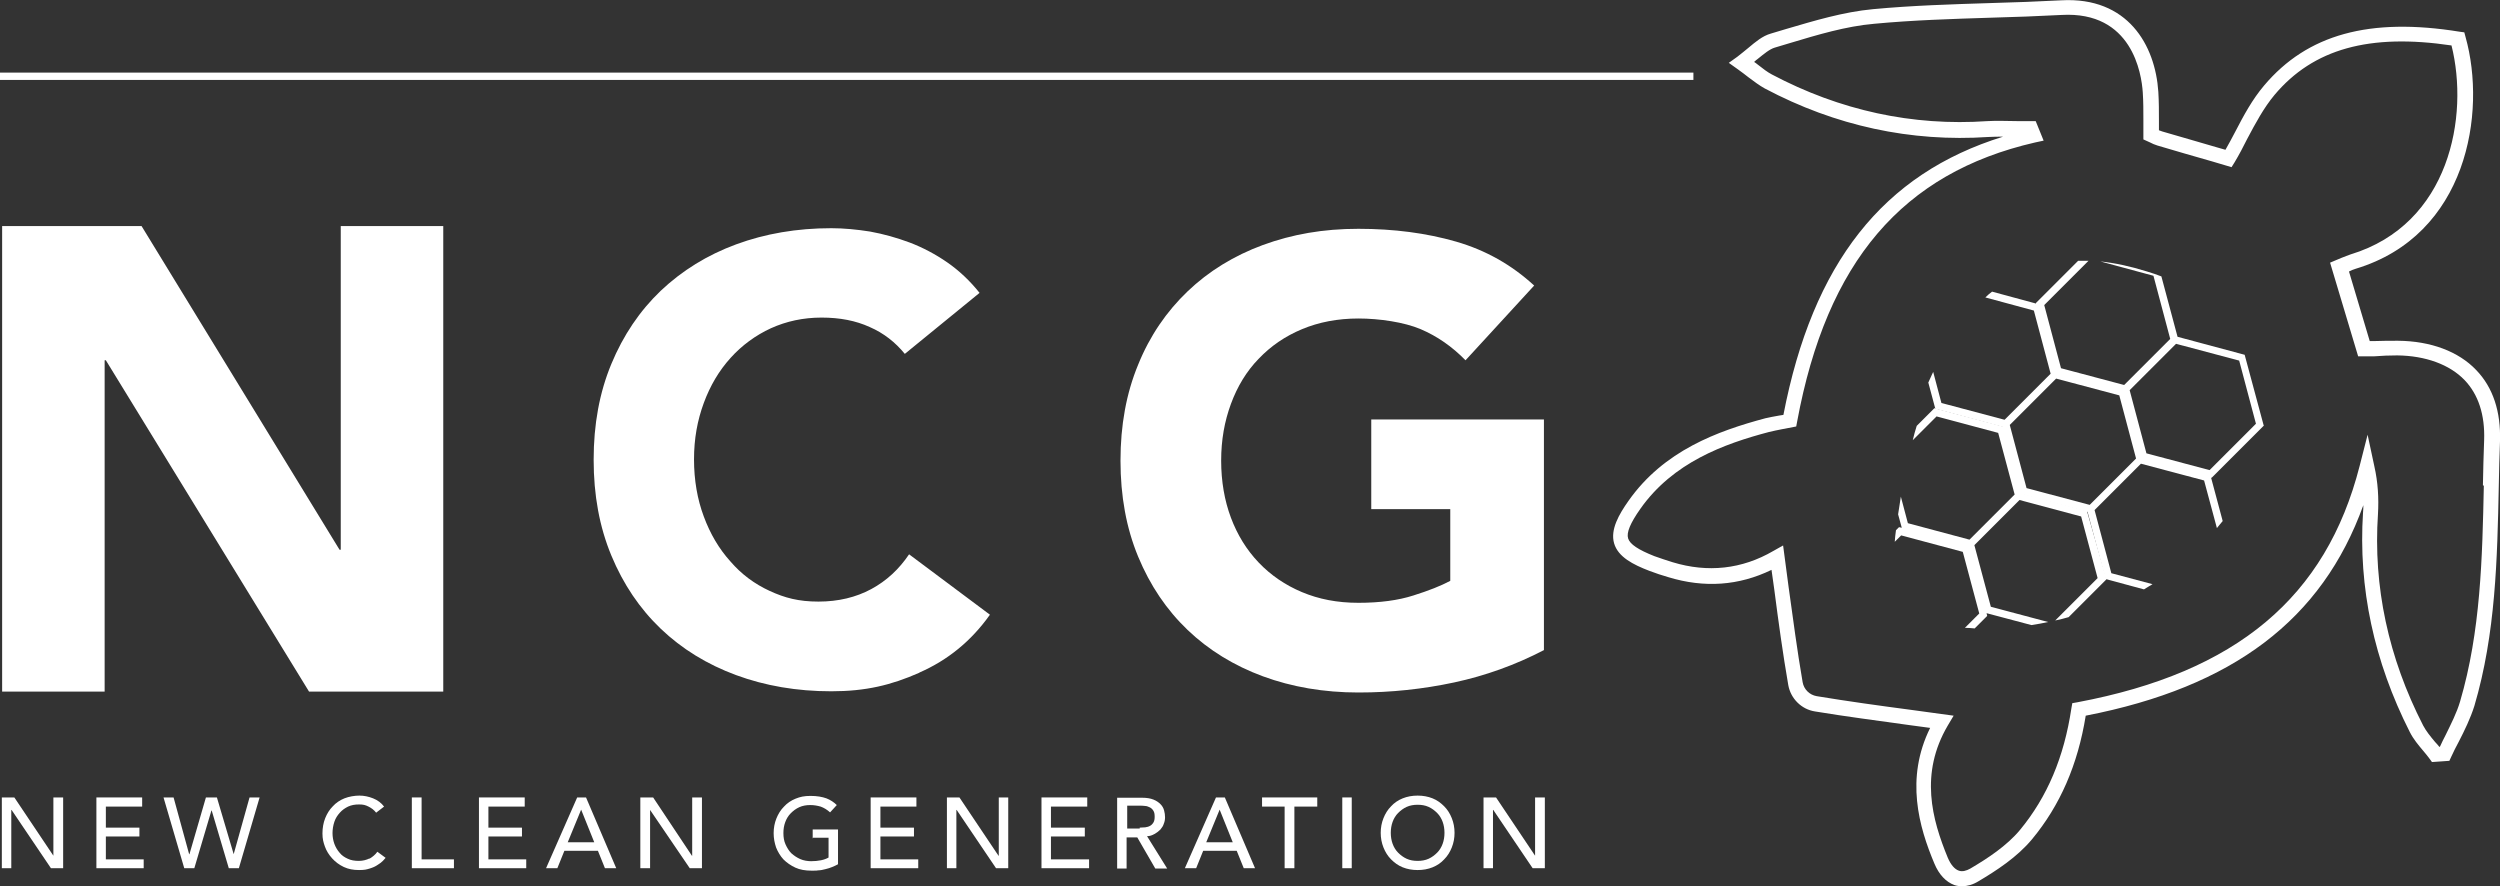 <?xml version="1.0" encoding="UTF-8"?><svg id="Layer_2" xmlns="http://www.w3.org/2000/svg" viewBox="0 0 819.5 290.5"><rect x="0" y="0" width="819.5" height="290.5" fill="#333333" stroke="none"/><defs><style>.cls-1{fill:#fff;}</style></defs><g id="Layer_1-2"><polygon class="cls-1" points="145.3 74.1 111.7 74.1 111.7 180.2 111.3 180.2 46.4 74.1 .7 74.1 .7 226.7 34.3 226.7 34.3 118.1 34.7 118.1 101.3 226.7 145.3 226.7 145.3 74.1"/><path class="cls-1" d="M301.3,220.5c9.4-4.1,17.1-10.4,23.2-19l-26.5-19.8c-3.3,4.9-7.4,8.7-12.4,11.4-5,2.7-10.8,4.1-17.3,4.1s-11-1.2-16-3.5c-5-2.3-9.3-5.5-12.9-9.7-3.7-4.1-6.6-9-8.7-14.7-2.1-5.6-3.2-11.9-3.2-18.7s1.1-12.8,3.2-18.5c2.1-5.7,5-10.6,8.8-14.8,3.7-4.1,8.2-7.4,13.2-9.7,5.1-2.3,10.6-3.5,16.6-3.5s11.2,1,15.8,3.1c4.6,2,8.4,5,11.5,8.8l24.5-20c-3.1-3.9-6.7-7.3-10.6-10-3.9-2.7-8.1-4.9-12.3-6.5-4.3-1.6-8.6-2.8-13-3.6-4.4-.7-8.7-1.1-12.7-1.1-11.3,0-21.7,1.8-31.2,5.3-9.5,3.5-17.7,8.6-24.7,15.2-6.9,6.6-12.3,14.6-16.2,24-3.9,9.4-5.8,19.8-5.8,31.4s1.9,22,5.8,31.4c3.9,9.4,9.3,17.4,16.2,24,6.9,6.6,15.2,11.7,24.7,15.2,9.5,3.5,19.9,5.3,31.2,5.3s19.6-2,28.9-6.1Z"/><path class="cls-1" d="M445.4,227c10.6,0,21-1.1,31.3-3.3,10.2-2.2,20-5.7,29.4-10.6v-75.6h-56.6v29.4h25.9v23.5c-3,1.6-7,3.2-12.1,4.8-5,1.6-11,2.4-18,2.4s-13-1.2-18.5-3.5c-5.5-2.3-10.3-5.6-14.2-9.7-4-4.2-7-9.1-9.1-14.7-2.1-5.6-3.2-11.9-3.2-18.7s1.1-12.9,3.2-18.6c2.1-5.7,5.1-10.7,9.1-14.8,4-4.2,8.7-7.4,14.2-9.7,5.5-2.3,11.7-3.5,18.5-3.5s15,1.2,20.4,3.5c5.4,2.3,10.3,5.7,14.7,10.2l22.5-24.5c-7.4-6.8-15.9-11.6-25.6-14.4-9.7-2.8-20.4-4.2-32-4.2s-21.7,1.8-31.3,5.3c-9.5,3.5-17.8,8.6-24.7,15.2-6.9,6.6-12.4,14.6-16.2,24-3.9,9.4-5.8,19.9-5.8,31.5s1.9,22.1,5.8,31.5c3.9,9.4,9.3,17.4,16.2,24,6.9,6.6,15.2,11.7,24.7,15.2,9.5,3.5,20,5.3,31.3,5.3Z"/><polygon class="cls-1" points="17.5 280.5 17.5 280.5 4.7 261.4 .6 261.4 .6 284.6 3.7 284.6 3.7 265.5 3.8 265.5 16.7 284.6 20.7 284.6 20.7 261.4 17.5 261.4 17.5 280.5"/><polygon class="cls-1" points="34.7 274.2 45.7 274.2 45.7 271.3 34.7 271.3 34.7 264.4 46.6 264.4 46.6 261.4 31.6 261.4 31.6 284.6 47.1 284.6 47.1 281.7 34.7 281.7 34.7 274.2"/><polygon class="cls-1" points="76.6 280 76.6 280 71.1 261.4 67.5 261.4 62.1 280 62 280 56.9 261.4 53.6 261.4 60.4 284.6 63.7 284.6 69.3 265.7 69.4 265.7 75 284.6 78.3 284.6 85.1 261.4 81.8 261.4 76.6 280"/><path class="cls-1" d="M121.1,281.4c-1,.5-2.2.8-3.5.8s-2.6-.2-3.6-.7c-1.1-.5-2-1.1-2.7-2-.7-.8-1.3-1.8-1.7-2.9-.4-1.1-.6-2.3-.6-3.5s.2-2.5.6-3.7c.4-1.2,1-2.1,1.8-3,.8-.9,1.7-1.5,2.7-2,1.1-.5,2.2-.7,3.6-.7s2.1.2,3.1.7c1,.5,1.8,1.1,2.5,2l2.6-2c-.9-1.2-2.1-2.1-3.6-2.7-1.5-.6-3-.9-4.5-.9s-3.4.3-4.9.9c-1.5.6-2.8,1.5-3.8,2.6-1.1,1.1-1.9,2.4-2.5,3.9-.6,1.5-.9,3.2-.9,5s.3,2.9.8,4.3c.5,1.4,1.3,2.7,2.4,3.9,1,1.1,2.3,2.1,3.8,2.8,1.5.7,3.1,1,5,1s2.5-.2,3.5-.5c1-.3,1.9-.7,2.6-1.2.7-.4,1.3-.9,1.7-1.3.4-.4.7-.8.9-1l-2.7-2c-.7,1-1.6,1.7-2.6,2.3Z"/><polygon class="cls-1" points="138.2 261.4 135 261.4 135 284.6 148.8 284.6 148.8 281.7 138.2 281.7 138.2 261.4"/><polygon class="cls-1" points="160.1 274.2 171.1 274.2 171.1 271.3 160.1 271.3 160.1 264.4 172 264.4 172 261.4 157 261.4 157 284.6 172.5 284.6 172.5 281.7 160.1 281.7 160.1 274.2"/><path class="cls-1" d="M189.2,261.4l-10.2,23.2h3.7l2.3-5.7h11l2.3,5.7h3.7l-9.9-23.2h-2.9ZM186.1,276.1l4.4-10.7h0l4.3,10.7h-8.8Z"/><polygon class="cls-1" points="226.9 280.5 226.8 280.5 214.1 261.4 209.9 261.4 209.9 284.6 213.1 284.6 213.1 265.5 213.1 265.5 226.1 284.6 230.1 284.6 230.1 261.4 226.9 261.4 226.9 280.5"/><path class="cls-1" d="M266.5,274.6h5.1v6.5c-.7.4-1.5.7-2.5.9-1,.2-2.1.3-3.2.3s-2.5-.2-3.6-.7c-1.1-.5-2-1.1-2.9-1.9-.8-.8-1.4-1.8-1.9-2.9-.5-1.1-.7-2.3-.7-3.7s.2-2.5.6-3.6c.4-1.1,1-2.1,1.8-2.9.8-.8,1.7-1.5,2.8-2,1.1-.5,2.3-.7,3.6-.7s2.3.2,3.4.5c1.1.4,2.1,1,3.1,1.9l2.2-2.4c-.9-.9-2.1-1.7-3.4-2.2-1.4-.5-3.1-.8-5.2-.8s-3.4.3-4.9.9c-1.5.6-2.8,1.5-3.8,2.6-1.1,1.1-1.9,2.4-2.5,3.9-.6,1.5-.9,3.1-.9,4.8s.3,3.2.8,4.7c.6,1.5,1.4,2.8,2.4,3.9,1.1,1.1,2.4,2,3.9,2.7,1.5.7,3.3,1,5.3,1s1.4,0,2.2-.1c.8,0,1.6-.2,2.4-.4.8-.2,1.5-.4,2.2-.7.7-.3,1.4-.6,1.9-.9v-11.4h-8.3v3Z"/><polygon class="cls-1" points="288.6 274.2 299.6 274.2 299.6 271.3 288.6 271.3 288.6 264.4 300.4 264.4 300.4 261.4 285.4 261.4 285.4 284.6 301 284.6 301 281.7 288.6 281.7 288.6 274.2"/><polygon class="cls-1" points="327.4 280.5 327.3 280.5 314.5 261.4 310.4 261.4 310.4 284.6 313.5 284.6 313.5 265.5 313.6 265.5 326.5 284.6 330.5 284.6 330.5 261.4 327.4 261.4 327.4 280.5"/><polygon class="cls-1" points="344.5 274.2 355.6 274.2 355.6 271.3 344.5 271.3 344.5 264.4 356.4 264.4 356.4 261.4 341.4 261.4 341.4 284.6 357 284.6 357 281.7 344.5 281.7 344.5 274.2"/><path class="cls-1" d="M378.6,273.3c.7-.4,1.3-.9,1.8-1.4.5-.6.9-1.2,1.1-1.9.3-.7.4-1.4.4-2.1s-.1-1.5-.3-2.2c-.2-.8-.6-1.5-1.2-2.1-.6-.6-1.3-1.1-2.3-1.5-1-.4-2.2-.6-3.7-.6h-8.2v23.2h3.1v-10.2h3.5l5.9,10.2h3.9l-6.6-10.6c.9,0,1.7-.3,2.4-.7ZM373.6,271.6h-4.1v-7.5h4.1c.6,0,1.2,0,1.8.1.6,0,1.1.3,1.6.5.5.3.8.6,1.1,1.1.3.5.4,1.1.4,1.9s-.1,1.4-.4,1.9c-.3.5-.7.9-1.1,1.1-.5.3-1,.4-1.6.5-.6,0-1.2.1-1.8.1Z"/><path class="cls-1" d="M398.6,261.4l-10.2,23.2h3.7l2.3-5.7h11l2.3,5.7h3.7l-9.9-23.2h-2.9ZM395.4,276.1l4.4-10.7h0l4.3,10.7h-8.8Z"/><polygon class="cls-1" points="413.7 264.4 421.1 264.4 421.1 284.6 424.3 284.6 424.3 264.4 431.8 264.4 431.8 261.4 413.7 261.4 413.7 264.4"/><rect class="cls-1" x="440" y="261.4" width="3.1" height="23.2"/><path class="cls-1" d="M473.4,264.3c-1.1-1.1-2.3-2-3.8-2.6-1.5-.6-3.1-.9-4.9-.9s-3.4.3-4.9.9c-1.5.6-2.8,1.5-3.8,2.6-1.1,1.1-1.9,2.4-2.5,3.9-.6,1.5-.9,3.1-.9,4.8s.3,3.3.9,4.8c.6,1.5,1.4,2.8,2.5,3.9,1.1,1.1,2.3,2,3.8,2.6,1.5.6,3.1.9,4.9.9s3.4-.3,4.9-.9c1.5-.6,2.8-1.5,3.8-2.6,1.1-1.1,1.9-2.4,2.5-3.9.6-1.5.9-3.1.9-4.8s-.3-3.3-.9-4.8c-.6-1.5-1.4-2.8-2.5-3.9ZM472.9,276.6c-.4,1.1-1,2.1-1.8,2.9-.8.8-1.7,1.5-2.8,2-1.1.5-2.3.7-3.6.7s-2.5-.2-3.6-.7c-1.1-.5-2-1.2-2.8-2-.8-.8-1.4-1.8-1.8-2.9-.4-1.1-.6-2.3-.6-3.6s.2-2.5.6-3.6c.4-1.1,1-2.1,1.8-2.9.8-.8,1.7-1.5,2.8-2,1.1-.5,2.3-.7,3.6-.7s2.5.2,3.6.7c1.1.5,2,1.2,2.8,2,.8.8,1.4,1.8,1.8,2.9.4,1.1.6,2.3.6,3.6s-.2,2.5-.6,3.6Z"/><polygon class="cls-1" points="503.2 280.5 503.2 280.5 490.4 261.4 486.3 261.4 486.3 284.6 489.4 284.6 489.4 265.5 489.5 265.5 502.4 284.6 506.4 284.6 506.4 261.4 503.2 261.4 503.2 280.5"/><path class="cls-1" d="M811.7,121.3c-5.8-6.1-14.9-9.5-25.6-9.6-2.6,0-5.1,0-7.7.1h-1.6s-6.8-22.8-6.8-22.8c.8-.4,1.5-.7,2.2-.9,36.5-11,43-51.1,36-76l-.4-1.5-1.5-.2c-29.6-4.8-50,.9-64.1,17.6-3.9,4.6-6.7,9.8-9.6,15.4-1,1.9-2,3.8-3.1,5.7l-2.8-.8c-5.7-1.7-11.8-3.4-17.9-5.2-.4-.1-.7-.3-1.1-.4,0-1,0-2,0-3,0-3.3,0-6.4-.2-9.6-1-15.3-10-31.2-31.8-30-7.7.4-15.4.7-23.1.9-12.7.4-25.8.8-38.6,2-9.7.9-19.3,3.8-28.5,6.5l-5,1.5c-2.8.8-5,2.7-7.4,4.7-1.1.9-2.3,1.9-3.6,2.9l-2.8,2,2.8,2c1.4,1,2.6,1.9,3.6,2.7,2,1.5,3.6,2.7,5.4,3.7,23.2,12.3,47.9,17.6,73.3,15.9,1.6-.1,3.2-.1,4.8-.1-39.4,12.2-62.4,41.5-72,91.2l-1.3.2c-1.8.3-3.2.6-4.6.9-15.7,4.2-33.3,10.6-44.9,27.1-3.1,4.4-6,9.4-4.7,13.9,1.3,4.5,6.3,7,11.5,9,2.1.8,4.2,1.5,6.3,2.1,11.8,3.6,23.1,2.8,33.8-2.4l.9,6.4c1.4,10.8,2.8,21,4.6,31.4.8,4.4,4.3,7.9,8.7,8.6,10.3,1.7,20.4,3,31.1,4.5l6.7.9c-8.2,16.6-3.7,32.4,1.4,44.5,1.5,3.6,3.8,6,6.5,7,.8.3,1.7.4,2.6.4,1.7,0,3.5-.5,5.3-1.6,5.9-3.5,12.7-7.9,17.6-13.8,9.2-11.1,15-24.4,17.6-40.5,48.3-9.4,77.5-31.5,91-69,0,.8,0,1.6-.1,2.4-1.6,24.6,3.6,48.8,15.3,71.9,1.2,2.4,2.9,4.4,4.5,6.3.7.8,1.4,1.7,2,2.5l.8,1.1,5.7-.4.6-1.3c.8-1.7,1.6-3.4,2.5-5,1.9-3.7,3.8-7.6,5.1-11.7,7-23.7,7.5-48.3,8-72.1.1-4.9.2-9.8.4-14.7.3-9.7-2.3-17.6-7.8-23.3ZM814.2,159.2c-.5,23.5-1,47.7-7.8,70.8-1.1,3.7-2.9,7.2-4.7,10.9-.7,1.3-1.3,2.6-1.9,3.9h-.2c-.4-.5-.9-1.1-1.4-1.6-1.5-1.8-2.9-3.5-3.9-5.4-11.4-22.2-16.4-45.6-14.8-69.3.3-5.2,0-10.4-1.2-15.7l-2.2-10.3-2.6,10.2c-11,43.1-40.4,67.7-92.5,77.5l-1.7.3-.3,1.7c-2.4,16-7.9,29-16.8,39.8-4.4,5.3-10.7,9.4-16.3,12.7-1.4.8-2.7,1.1-3.8.7-1.4-.5-2.6-1.9-3.6-4.2-5.2-12.6-9.3-27.6,0-43.4l1.9-3.2-13.9-1.9c-10.6-1.4-20.7-2.8-31-4.5-2.3-.4-4.2-2.2-4.6-4.6-1.8-10.4-3.1-20.5-4.6-31.2l-1.8-13.6-3.2,1.8c-10.3,6-21.5,7.2-33,3.7-2-.6-4-1.3-6-2-5.3-2.1-8-3.9-8.6-5.8-.6-1.9.7-5,4-9.7,10.7-15.2,27.4-21.3,42.2-25.2,1.3-.3,2.6-.6,4.2-.9l4.7-.9.3-1.6c9.7-52.4,34.5-81.5,78-91.5l2.8-.6-2.6-6.4h-1.6c-1.5,0-2.9,0-4.4,0-3.2,0-6.5-.2-9.8,0-24.6,1.7-48.4-3.5-70.7-15.3-1.5-.8-2.8-1.8-4.7-3.3-.3-.3-.7-.5-1.1-.8.4-.4.8-.7,1.2-1,2.1-1.7,3.9-3.2,5.6-3.7l5-1.5c9-2.7,18.3-5.5,27.5-6.3,12.7-1.2,25.7-1.6,38.3-2,7.7-.2,15.5-.5,23.2-.9,23.1-1.3,26.2,19.2,26.6,25.4.2,3,.2,6,.2,9.2,0,1.5,0,3,0,4.6v1.6s2.2,1,2.2,1c.7.4,1.5.7,2.4,1,6.1,1.8,12.2,3.6,17.9,5.2l6.4,1.9,1-1.6c1.5-2.5,2.8-5,4.1-7.6,2.8-5.3,5.5-10.3,9-14.5,12.7-15.1,31.1-20.2,58-16.2,5.8,23.1-.5,58.6-33.1,68.5-.9.3-1.8.7-2.9,1.1l-3.8,1.6,9.2,30.7h5.3c2.5-.2,5-.3,7.5-.3,9.3.1,17.2,3,22.1,8.1,4.5,4.7,6.7,11.4,6.4,19.7-.2,4.9-.3,9.9-.4,14.8Z"/><path class="cls-1" d="M742.1,139.7l-6.3-23.4-22-5.9-5.3-19.8c-1.5-.6-3.1-1.1-4.7-1.6-5.4-1.7-10.5-2.8-15.3-3.3l17.4,4.7,5.5,20.7-15.1,15.1-20.7-5.5-5.5-20.7,14.5-14.5c-1.2,0-2.3,0-3.4,0l-13.8,13.8v.2c0,0-14.4-3.9-14.4-3.9-.8.6-1.5,1.2-2.2,1.9l15.9,4.3,5.5,20.7-9.6,9.6-5.5,5.5-20.7-5.5-2.7-10.2c-.5,1.2-1.1,2.3-1.6,3.5l2.3,8.6,22,5.9,5.9,22,22,5.9,5.9,22,12.6,3.4c1-.6,1.9-1.2,2.8-1.7l-13.5-3.6-5.5-20.7,7.7-7.7,7.5-7.5,20.7,5.5,4.2,15.6c.6-.8,1.3-1.5,1.9-2.3l-3.8-14.2h.2c0,0,17.1-17.1,17.1-17.1ZM692.5,158l-7.5,7.5-20.7-5.5-5.5-20.7,7.6-7.6,7.6-7.6,20.7,5.5,5.5,20.7-7.7,7.7ZM724.3,154.1l-20.7-5.5-5.5-20.7.3-.3,14.9-14.9,20.7,5.5,5.5,20.7-15.1,15.1Z"/><path class="cls-1" d="M662.7,161.4l-5.8-21.5-22.8-6.1-5.8,5.8c-.5,1.5-.9,3.1-1.3,4.7l7.8-7.8,20.2,5.4,5.4,20.2-14.8,14.8-20.2-5.4-2.3-8.7c-.3,2-.6,3.9-.9,5.8l1.2,4.4-.9-.2-1,1c-.2,1.3-.3,2.5-.4,3.8l2.1-2.1,20.2,5.4,5.4,20.2-4.7,4.7c1.1,0,2.1.1,3.2.2l4.1-4.1-.2-.9,14.7,3.9c1.9-.3,3.7-.6,5.5-1l-18.8-5-5.4-20.2,14.8-14.8,20.2,5.4,5.4,20.2-13.9,13.9c1.5-.3,3-.7,4.4-1.1l12.4-12.4-6.4-22.4-21.5-5.8Z"/><rect class="cls-1" y="23.8" width="555.1" height="2.4"/></g></svg>